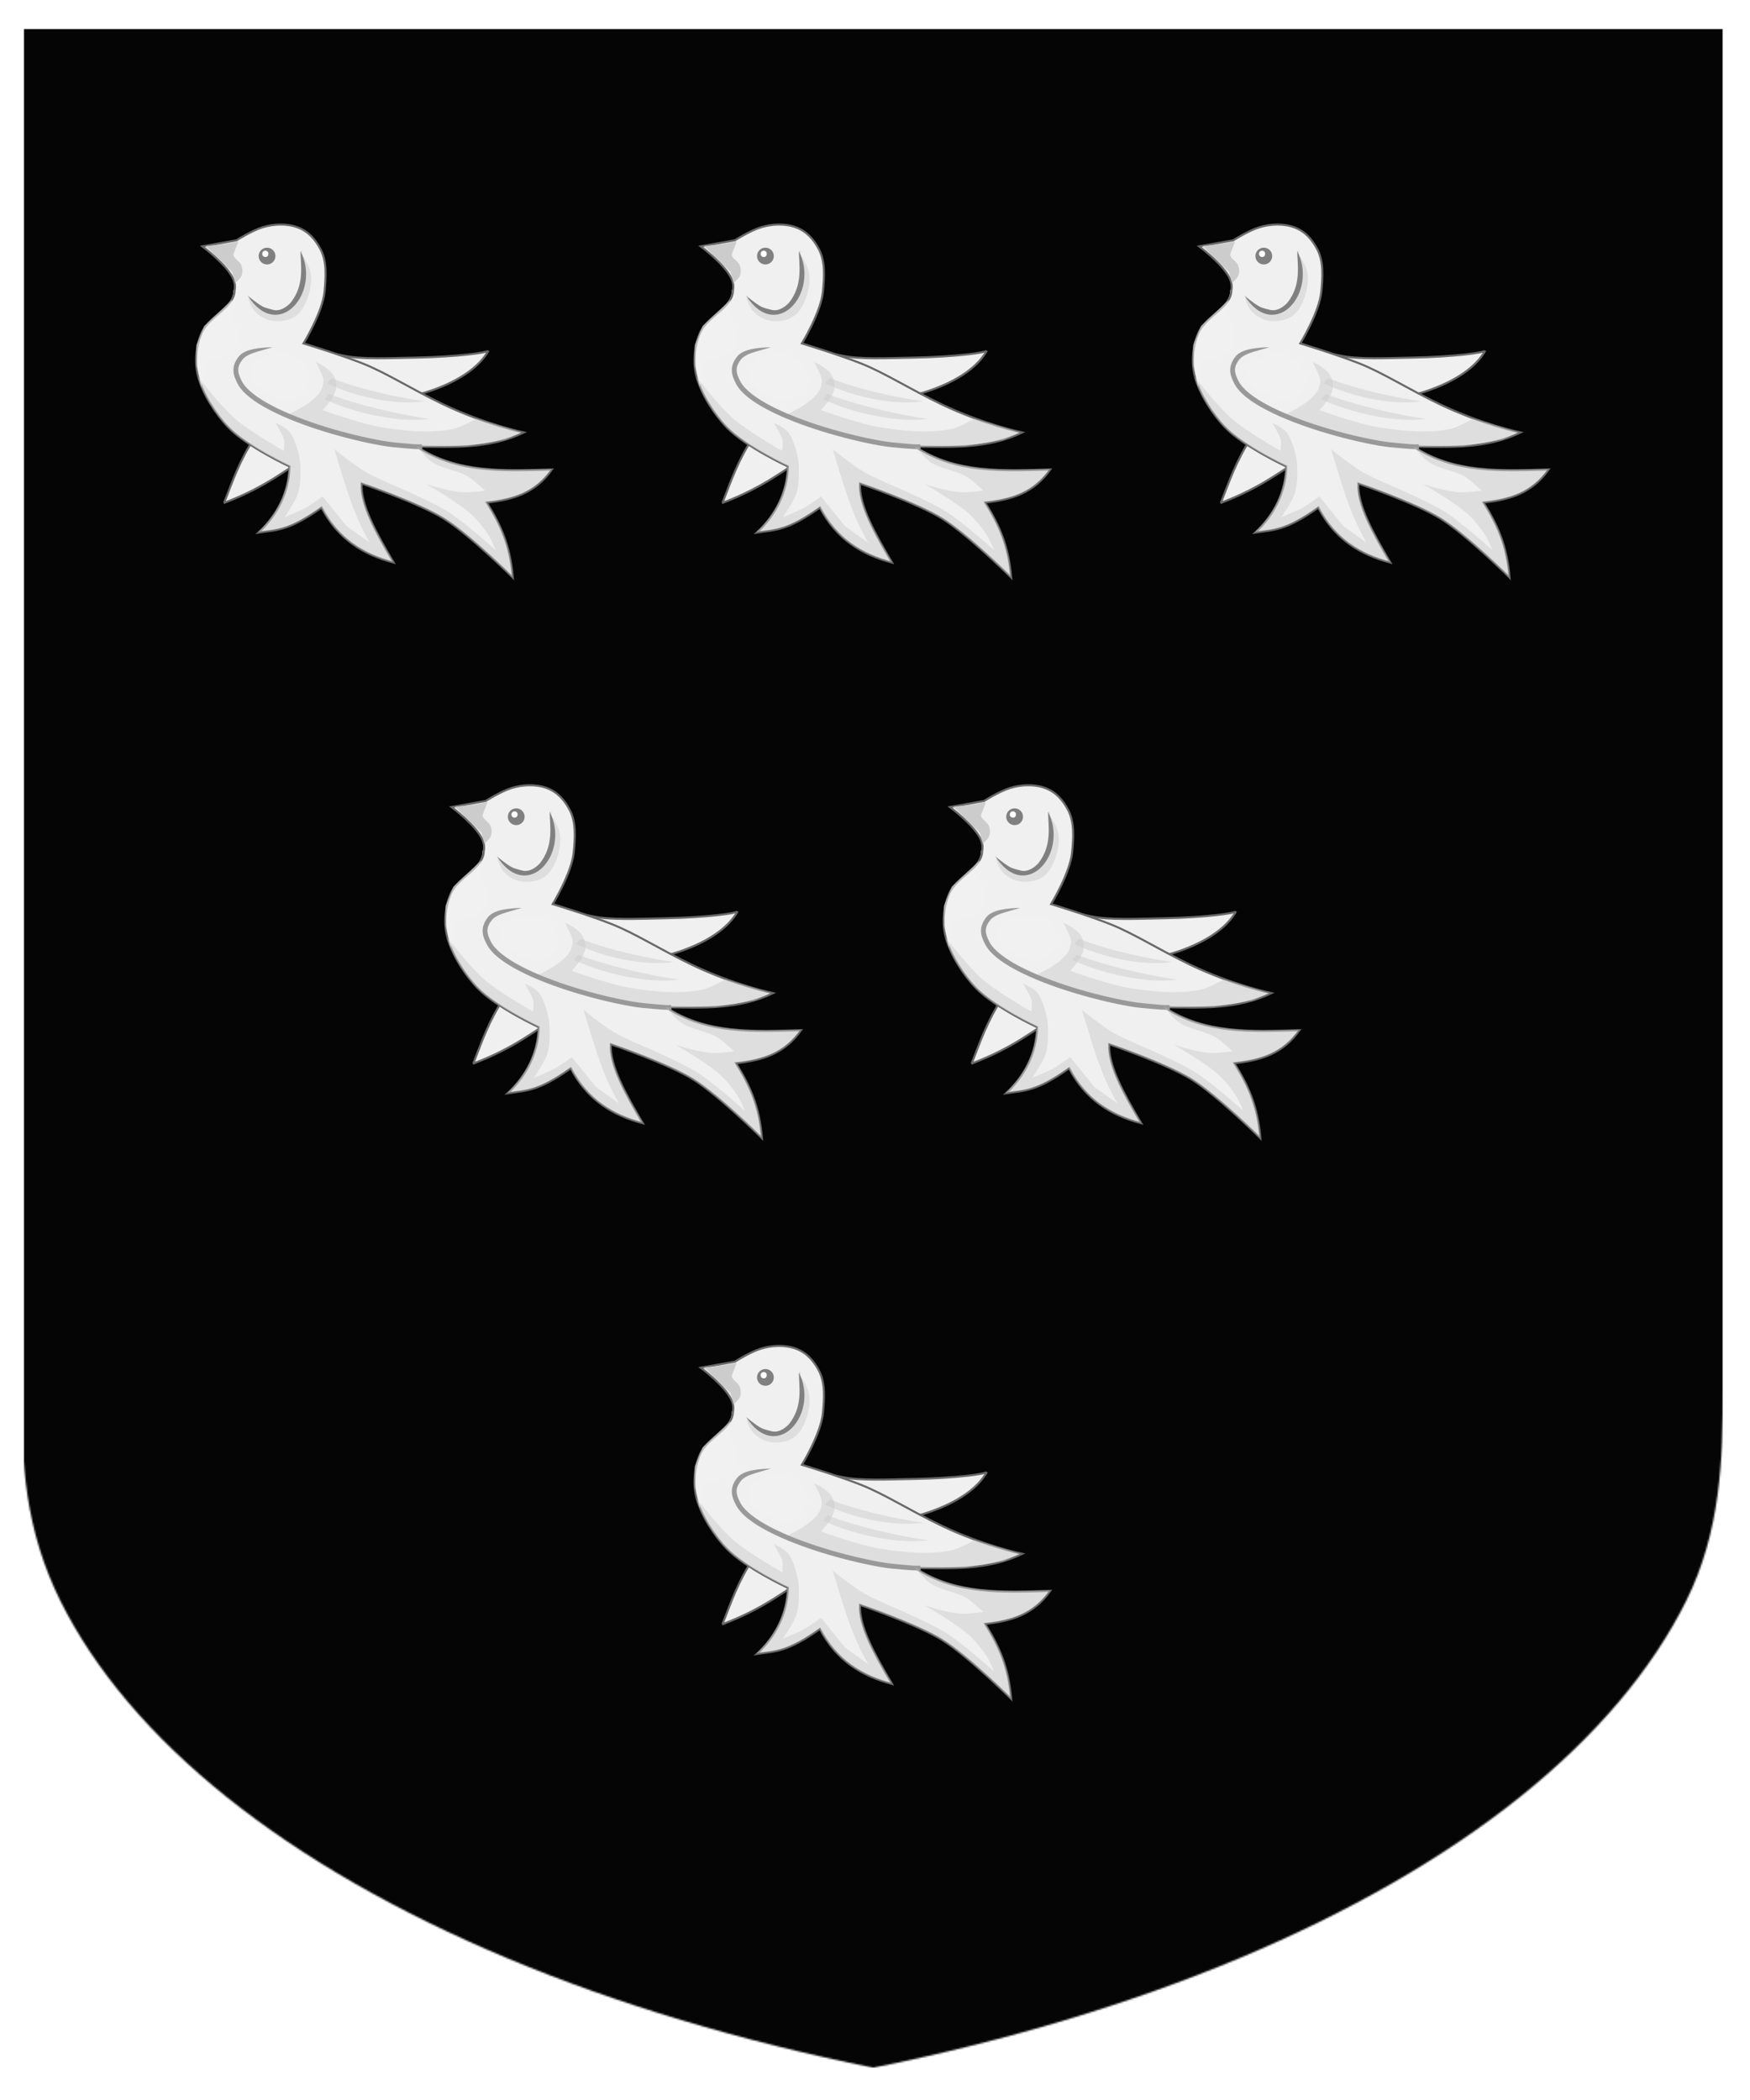 <?xml version="1.0" encoding="utf-8" ?>
    <svg version="1.1"
        baseProfile="full"
        xmlns="http://www.w3.org/2000/svg"
        xmlns:xlink="http://www.w3.org/1999/xlink" preserveAspectRatio="xMidYMid meet" height="600" width="500" viewBox="0,0,1030,1230 "><defs>
      <filter id="shiny" x="0" y="0" width="150%" height="150%">
      <feGaussianBlur in = "SourceAlpha" stdDeviation = "4" result = "blur1"/>
        <feSpecularLighting result = "specOut" in = "blur1" specularExponent = "20" lighting-color = "#696969">
            <fePointLight x = "300" y = "300" z = "500"/>
        </feSpecularLighting>
        <feComposite result="highlight" in = "SourceGraphic" in2 = "specOut" operator = "arithmetic" k1 = "0" k2 = "1" k3 = "1" k4 = "0"/>
      <feOffset result="offOut" in="SourceGraphic" dx="14" dy="14" />
      <feColorMatrix result = "matrixOut" in = "offOut" type = "matrix" values = "0.2 0 0 0 0 0 0.2 0 0 0 0 0 0.2 0 0 0 0 0 1 0"/>
      <feGaussianBlur result="blurOut" in="matrixOut" stdDeviation="10" />
      <feBlend in="highlight" in2="blurOut" mode="normal"/>
    </filter></defs><g  filter="url(#shiny)" ><g mask="url(#mask3)"><g><g fill="#050505"><rect x="0" y="0" width="1000" height="1200" ><title>Field</title></rect></g><g fill="#F0F0F0"><g transform=" translate(100.005,113.719) scale(1.316, 1.316) " >
<title>, six martlets</title><g ><g stroke-width="0.918" ><path d="m13.56,125.6   c19.46,-7.446 27.45,-14.89 40.03,-22.33   l3.967,-21.26   c40.19,0.445 66.54,-10.65 74.28,-24.5 -0.488,0.854 -13.8,2.743 -32.44,3.087 -12.09,0.223 -24.44,0.876 -32.46,-0.905 -14.43,-3.205 -45.43,-1.821 -45.43,-1.821   l6.131,37.83   c-7.43,11.34 -10.27,20.39 -14.06,29.9   z " stroke="#696969" stroke-width="0.918" />
<g stroke-width="0.918" ><path fill="#e6e6e6" stroke="none" d="m42.86,109.3   c0,0 -18.87,-8.731 -27.32,-17.45 -5.591,-5.769 -11.27,-14.64 -13.44,-22.38 -1.774,-6.337 -1.191,-13.62 1.344,-19.69 3.216,-7.706 14.33,-11.54 14.33,-19.24 0,0 1.143,-2.167 0,-4.922 -2.668,-6.431 -13.89,-14.77 -13.89,-14.77   l15.23,-2.685   c0,0 6.817,-4.335 11.65,-5.819 4.995,-1.534 10.77,-1.796 15.68,0 4.776,1.748 7.947,5.344 10.3,9.847 2.919,5.578 2.362,12.53 1.792,18.8 -0.842,9.264 -9.405,23.28 -9.405,23.28 0,0 16.55,5.034 26.42,8.95 10.69,4.239 21.84,11.48 36.08,18.31 18.51,8.871 36.03,12.57 36.03,12.57 -15.26,7.336 -31.49,6.575 -47.93,6.266 18.37,12.07 39.2,10.85 60.47,10.29 -7.435,10.45 -16.93,13.43 -29.11,14.77 6.366,10.28 10.42,19.17 11.65,33.57 0,0 -19.39,-19.26 -30.91,-26.4 -11.31,-7.014 -36.72,-15.66 -36.72,-15.66 -0.524,9.516 6.649,22.33 14.33,35.36 -13.36,-3.51 -24.85,-10.4 -32.25,-24.61 -14.86,10.54 -19.91,9.911 -28.22,11.19 8.517,-7.949 13.55,-17.99 13.89,-29.53   z " />
<path stroke="#696969" stroke-width="0.918" d="m42.86,109.3   c0,0 -18.87,-8.731 -27.32,-17.45 -5.591,-5.769 -11.27,-14.64 -13.44,-22.38 -1.774,-6.337 -1.191,-13.62 1.344,-19.69 3.216,-7.706 14.83,-11.54 14.83,-19.24 0,0 0.641,-2.167 -0.502,-4.922 -2.668,-6.431 -13.89,-14.77 -13.89,-14.77   l15.23,-2.685   c0,0 6.817,-4.335 11.65,-5.819 4.995,-1.534 10.77,-1.796 15.68,0 4.776,1.748 7.947,5.344 10.3,9.847 2.919,5.578 2.362,12.53 1.792,18.8 -0.842,9.264 -9.405,23.28 -9.405,23.28 0,0 16.55,5.034 26.42,8.95 10.69,4.239 21.84,11.48 36.08,18.31 18.51,8.871 36.03,12.57 36.03,12.57 -15.26,7.336 -31.49,6.575 -47.93,6.266 18.37,12.07 39.2,10.85 60.47,10.29 -7.435,10.45 -16.93,13.43 -29.11,14.77 6.366,10.28 10.42,19.17 11.65,33.57 0,0 -19.39,-19.26 -30.91,-26.4 -11.31,-7.014 -36.72,-15.66 -36.72,-15.66 -0.524,9.516 6.649,22.33 14.33,35.36 -13.36,-3.51 -24.85,-10.4 -32.25,-24.61 -14.86,10.54 -19.91,9.911 -28.22,11.19 8.517,-7.949 13.55,-17.99 13.89,-29.53   z " />
<path fill="#cccccc" stroke="none" opacity="0.5" d="m46.86,88.19 14.86,5.118 14.6,4.35 25.36,2.816 20.49,-0.256 17.16,-2.816 7.428,-3.327 -20.49,-6.143   c0,0 -6.574,3.865 -10.25,4.606 -10.46,2.113 -21.47,0.865 -32.01,-0.768 -9.052,-1.401 -26.37,-7.678 -26.37,-7.678 0,0 4.09,-4.159 5.636,-8.189 1.024,-2.672 0.34,-6.285 -1.537,-8.445 -2.831,-3.261 -7.172,-4.862 -7.172,-4.862 0,0 2.48,4.406 3.33,7.166 0.476,1.55 -0.234,4.215 -1.025,5.632 -3.324,5.956 -15.37,11.01 -15.37,11.01   l5.38,1.792   z " />
<path fill="#999999" stroke="none" stroke-width="0.918" d="m35.26,55.99   c0,0 -2.855,-0.034 -6.118,0.403 -3.261,0.437 -7.06,1.269 -9.009,3.762 -1.665,2.13 -2.392,4.153 -2.353,6.18 0.039,2.028 0.806,3.931 1.882,5.978 2.282,4.34 7.613,8.235 14.52,11.82 6.908,3.587 15.45,6.84 24.2,9.539 8.747,2.7 17.7,4.862 25.47,6.246 3.952,0.704 7.073,0.942 10.23,1.203 3.05,0.252 6.17,0.543 8.19,0.342   l-0.202,-2.082   c-1.853,0.184 -4.948,-0.137 -8.046,-0.425 -3.007,-0.28 -5.989,-0.513 -9.769,-1.187 -7.676,-1.368 -16.62,-3.508 -25.28,-6.18 -8.661,-2.672 -17.06,-5.907 -23.79,-9.404 -6.733,-3.497 -11.71,-7.332 -13.58,-10.88 -1.013,-1.927 -1.652,-3.538 -1.681,-5.038 -0.029,-1.499 0.494,-2.973 1.949,-4.836 1.169,-1.496 3.711,-2.665 6.684,-3.519   l6.695,-1.922   z " />
<path fill="#cccccc" stroke="none" opacity="0.5" d="m24.36,33.89   c0,0 1.215,4.086 2.76,5.767 2.127,2.313 5.159,4.142 8.28,4.512 3.526,0.42 7.43,-0.15 10.29,-2.257 2.782,-2.052 4.412,-5.503 5.52,-8.774 1.183,-3.497 1.709,-7.407 1.004,-11.03 -0.629,-3.228 -4.515,-8.774 -4.515,-8.774   l0.753,-0.752 0.753,11.03 -1.756,9.277 -4.014,5.264 -5.268,1.755 -5.52,-1.003 -8.28,-5.015   z " />
<path fill="#808080" stroke="none" stroke-width="0.918" d="m47.76,12.99   c0,5.868 2.071,14.98 -4.436,23.11 -2.278,2.371 -5.167,3.974 -8,3.091 0,0 -3.014,-0.681 -4.38,-1.369 -2.498,-1.258 -6.781,-4.946 -6.781,-4.946 3.322,5.24 7.108,7.891 10.82,8.465 3.715,0.574 7.243,-1.015 9.883,-3.762 5.279,-5.494 7.504,-15.68 2.891,-24.59   z " />
<path fill="#cccccc" stroke="none" opacity="0.5" d="m1.964,69.29   c2.166,7.732 7.848,16.61 13.44,22.38 8.454,8.725 27.32,17.45 27.32,17.45 -0.333,11.55 -5.367,21.58 -13.89,29.53 8.308,-1.278 13.36,-0.65 28.22,-11.19 7.407,14.22 18.89,21.1 32.25,24.61 -7.684,-13.03 -14.86,-25.84 -14.33,-35.36 0,0 25.43,8.652 36.72,15.66 11.52,7.14 30.91,26.4 30.91,26.4 -1.223,-14.4 -5.281,-23.28 -11.65,-33.57 12.18,-1.335 21.68,-4.318 29.11,-14.77 -21.27,0.554 -42.1,1.775 -60.47,-10.29 0,0 4.186,5.025 6.262,6.635 4.769,3.693 12.36,4.12 17.42,7.405 2.272,1.475 7.041,5.924 7.041,5.924 0,0 -6.667,0.934 -10.01,0.741 -6.529,-0.379 -16.3,-3.703 -16.3,-3.703 0,0 11.86,6.797 18.16,11.85 3.614,2.902 6.66,6.534 9.263,10.37 1.551,2.283 3.707,7.405 3.707,7.405 0,0 -13.5,-12.17 -21.12,-17.03 -7.31,-4.662 -23.34,-11.48 -23.34,-11.48 0,0 -9.618,-4.013 -14.08,-6.665 -4.864,-2.889 -13.71,-9.997 -13.71,-9.997 4.423,13.95 7.785,27.9 15.93,41.85   l-10.38,-7.405 -10.75,-13.33   c0,0 -5.049,3.686 -7.781,5.184 -2.958,1.62 -9.263,4.073 -9.263,4.073 0,0 4.672,-6.779 5.929,-10.37 1.674,-4.783 1.112,-12.22 1.112,-12.22 0.208,-4.252 -2.506,-12.84 -4.817,-15.55 -1.83,-2.147 -6.299,-4.073 -6.299,-4.073 0,0 3.053,5.118 3.707,7.035 0.597,1.753 0,5.554 0,5.554 0,0 -15.27,-8.712 -21.86,-14.44 -6.254,-5.436 -16.45,-18.63 -16.45,-18.63   z " />
<path fill="#cccccc" stroke="none" d="m19.96,8.691 -2.077,5.354   c-0.764,1.971 2.687,3.205 3.461,5.354 0.531,1.475 0.667,3.263 0,4.686 -0.676,1.44 -2.769,3.123 -2.769,3.123   l-1.384,-4.907 -11.77,-11.6 8.536,-0.892 6,-1.116   z " />
<path fill="#f2f2f2" stroke="none" opacity="0.549" d="m17.26,34.69   c0,0 -0.972,4.557 -0.502,6.769 0.551,2.597 2.13,4.393 2.508,7.02 0.293,2.028 0.895,4.174 0,6.016 -1.477,3.041 -3.623,4.026 -6.525,5.767 -2.418,1.452 -7.134,0.026 -7.527,2.506   l-1.756,11.03 -2.259,-9.778 0,-9.026 3.513,-8.525 12.55,-11.78   z " />
<path fill="#cccccc" stroke="none" opacity="0.5" d="m58.56,79.19   c12.16,5.887 33.28,10.82 46.85,8.832 -12.67,-1.718 -33,-6.42 -44.81,-11.13   l-2.049,2.304   z " />
<path fill="#cccccc" stroke="none" opacity="0.5" d="m59.56,72.09   c12.16,5.887 30.2,10.04 43.78,8.058 -12.67,-1.718 -29.92,-5.647 -41.71,-10.36   l-2.049,2.304   z " />
<path fill="#f2f2f2" stroke="none" opacity="0.5" d="m47.36,61.39   c2.891,2.339 4.946,6.683 4.21,10.32 -0.714,3.534 -4.201,6.603 -7.654,7.648 -3.113,0.942 -6.632,-0.515 -9.569,-1.912 -4.335,-2.063 -7.437,-3.813 -8.803,-8.413 -0.608,-2.048 0.347,-4.664 1.914,-6.117 2.878,-2.672 5.255,-3.338 9.186,-3.441 3.627,-0.095 7.895,-0.369 10.72,1.912   z " />
<g stroke-width="0.918" ><path d="m36.56,15.19   c0,2.072 -1.681,3.753 -3.756,3.753 -2.074,0 -3.756,-1.68 -3.756,-3.753 0,-2.072 1.681,-3.753 3.756,-3.753 2.074,0 3.756,1.68 3.756,3.753   z " fill="#808080" stroke="none" />
<path d="m32.06,12.79   c-0.795,0 -1.412,0.616 -1.412,1.41 0,0.794 0.617,1.41 1.412,1.41 0.795,0 1.345,-0.565 1.345,-1.41 0,-0.845 -0.549,-1.41 -1.345,-1.41   z " fill="#ffffff" stroke="none" />
</g>
</g>
</g>
</g>
</g>
</g><g fill="#F0F0F0"><g transform=" translate(393.335,113.719) scale(1.316, 1.316) " >
<title>, six martlets</title><g ><g stroke-width="0.918" ><path d="m13.56,125.6   c19.46,-7.446 27.45,-14.89 40.03,-22.33   l3.967,-21.26   c40.19,0.445 66.54,-10.65 74.28,-24.5 -0.488,0.854 -13.8,2.743 -32.44,3.087 -12.09,0.223 -24.44,0.876 -32.46,-0.905 -14.43,-3.205 -45.43,-1.821 -45.43,-1.821   l6.131,37.83   c-7.43,11.34 -10.27,20.39 -14.06,29.9   z " stroke="#696969" stroke-width="0.918" />
<g stroke-width="0.918" ><path fill="#e6e6e6" stroke="none" d="m42.86,109.3   c0,0 -18.87,-8.731 -27.32,-17.45 -5.591,-5.769 -11.27,-14.64 -13.44,-22.38 -1.774,-6.337 -1.191,-13.62 1.344,-19.69 3.216,-7.706 14.33,-11.54 14.33,-19.24 0,0 1.143,-2.167 0,-4.922 -2.668,-6.431 -13.89,-14.77 -13.89,-14.77   l15.23,-2.685   c0,0 6.817,-4.335 11.65,-5.819 4.995,-1.534 10.77,-1.796 15.68,0 4.776,1.748 7.947,5.344 10.3,9.847 2.919,5.578 2.362,12.53 1.792,18.8 -0.842,9.264 -9.405,23.28 -9.405,23.28 0,0 16.55,5.034 26.42,8.95 10.69,4.239 21.84,11.48 36.08,18.31 18.51,8.871 36.03,12.57 36.03,12.57 -15.26,7.336 -31.49,6.575 -47.93,6.266 18.37,12.07 39.2,10.85 60.47,10.29 -7.435,10.45 -16.93,13.43 -29.11,14.77 6.366,10.28 10.42,19.17 11.65,33.57 0,0 -19.39,-19.26 -30.91,-26.4 -11.31,-7.014 -36.72,-15.66 -36.72,-15.66 -0.524,9.516 6.649,22.33 14.33,35.36 -13.36,-3.51 -24.85,-10.4 -32.25,-24.61 -14.86,10.54 -19.91,9.911 -28.22,11.19 8.517,-7.949 13.55,-17.99 13.89,-29.53   z " />
<path stroke="#696969" stroke-width="0.918" d="m42.86,109.3   c0,0 -18.87,-8.731 -27.32,-17.45 -5.591,-5.769 -11.27,-14.64 -13.44,-22.38 -1.774,-6.337 -1.191,-13.62 1.344,-19.69 3.216,-7.706 14.83,-11.54 14.83,-19.24 0,0 0.641,-2.167 -0.502,-4.922 -2.668,-6.431 -13.89,-14.77 -13.89,-14.77   l15.23,-2.685   c0,0 6.817,-4.335 11.65,-5.819 4.995,-1.534 10.77,-1.796 15.68,0 4.776,1.748 7.947,5.344 10.3,9.847 2.919,5.578 2.362,12.53 1.792,18.8 -0.842,9.264 -9.405,23.28 -9.405,23.28 0,0 16.55,5.034 26.42,8.95 10.69,4.239 21.84,11.48 36.08,18.31 18.51,8.871 36.03,12.57 36.03,12.57 -15.26,7.336 -31.49,6.575 -47.93,6.266 18.37,12.07 39.2,10.85 60.47,10.29 -7.435,10.45 -16.93,13.43 -29.11,14.77 6.366,10.28 10.42,19.17 11.65,33.57 0,0 -19.39,-19.26 -30.91,-26.4 -11.31,-7.014 -36.72,-15.66 -36.72,-15.66 -0.524,9.516 6.649,22.33 14.33,35.36 -13.36,-3.51 -24.85,-10.4 -32.25,-24.61 -14.86,10.54 -19.91,9.911 -28.22,11.19 8.517,-7.949 13.55,-17.99 13.89,-29.53   z " />
<path fill="#cccccc" stroke="none" opacity="0.5" d="m46.86,88.19 14.86,5.118 14.6,4.35 25.36,2.816 20.49,-0.256 17.16,-2.816 7.428,-3.327 -20.49,-6.143   c0,0 -6.574,3.865 -10.25,4.606 -10.46,2.113 -21.47,0.865 -32.01,-0.768 -9.052,-1.401 -26.37,-7.678 -26.37,-7.678 0,0 4.09,-4.159 5.636,-8.189 1.024,-2.672 0.34,-6.285 -1.537,-8.445 -2.831,-3.261 -7.172,-4.862 -7.172,-4.862 0,0 2.48,4.406 3.33,7.166 0.476,1.55 -0.234,4.215 -1.025,5.632 -3.324,5.956 -15.37,11.01 -15.37,11.01   l5.38,1.792   z " />
<path fill="#999999" stroke="none" stroke-width="0.918" d="m35.26,55.99   c0,0 -2.855,-0.034 -6.118,0.403 -3.261,0.437 -7.06,1.269 -9.009,3.762 -1.665,2.13 -2.392,4.153 -2.353,6.18 0.039,2.028 0.806,3.931 1.882,5.978 2.282,4.34 7.613,8.235 14.52,11.82 6.908,3.587 15.45,6.84 24.2,9.539 8.747,2.7 17.7,4.862 25.47,6.246 3.952,0.704 7.073,0.942 10.23,1.203 3.05,0.252 6.17,0.543 8.19,0.342   l-0.202,-2.082   c-1.853,0.184 -4.948,-0.137 -8.046,-0.425 -3.007,-0.28 -5.989,-0.513 -9.769,-1.187 -7.676,-1.368 -16.62,-3.508 -25.28,-6.18 -8.661,-2.672 -17.06,-5.907 -23.79,-9.404 -6.733,-3.497 -11.71,-7.332 -13.58,-10.88 -1.013,-1.927 -1.652,-3.538 -1.681,-5.038 -0.029,-1.499 0.494,-2.973 1.949,-4.836 1.169,-1.496 3.711,-2.665 6.684,-3.519   l6.695,-1.922   z " />
<path fill="#cccccc" stroke="none" opacity="0.5" d="m24.36,33.89   c0,0 1.215,4.086 2.76,5.767 2.127,2.313 5.159,4.142 8.28,4.512 3.526,0.42 7.43,-0.15 10.29,-2.257 2.782,-2.052 4.412,-5.503 5.52,-8.774 1.183,-3.497 1.709,-7.407 1.004,-11.03 -0.629,-3.228 -4.515,-8.774 -4.515,-8.774   l0.753,-0.752 0.753,11.03 -1.756,9.277 -4.014,5.264 -5.268,1.755 -5.52,-1.003 -8.28,-5.015   z " />
<path fill="#808080" stroke="none" stroke-width="0.918" d="m47.76,12.99   c0,5.868 2.071,14.98 -4.436,23.11 -2.278,2.371 -5.167,3.974 -8,3.091 0,0 -3.014,-0.681 -4.38,-1.369 -2.498,-1.258 -6.781,-4.946 -6.781,-4.946 3.322,5.24 7.108,7.891 10.82,8.465 3.715,0.574 7.243,-1.015 9.883,-3.762 5.279,-5.494 7.504,-15.68 2.891,-24.59   z " />
<path fill="#cccccc" stroke="none" opacity="0.5" d="m1.964,69.29   c2.166,7.732 7.848,16.61 13.44,22.38 8.454,8.725 27.32,17.45 27.32,17.45 -0.333,11.55 -5.367,21.58 -13.89,29.53 8.308,-1.278 13.36,-0.65 28.22,-11.19 7.407,14.22 18.89,21.1 32.25,24.61 -7.684,-13.03 -14.86,-25.84 -14.33,-35.36 0,0 25.43,8.652 36.72,15.66 11.52,7.14 30.91,26.4 30.91,26.4 -1.223,-14.4 -5.281,-23.28 -11.65,-33.57 12.18,-1.335 21.68,-4.318 29.11,-14.77 -21.27,0.554 -42.1,1.775 -60.47,-10.29 0,0 4.186,5.025 6.262,6.635 4.769,3.693 12.36,4.12 17.42,7.405 2.272,1.475 7.041,5.924 7.041,5.924 0,0 -6.667,0.934 -10.01,0.741 -6.529,-0.379 -16.3,-3.703 -16.3,-3.703 0,0 11.86,6.797 18.16,11.85 3.614,2.902 6.66,6.534 9.263,10.37 1.551,2.283 3.707,7.405 3.707,7.405 0,0 -13.5,-12.17 -21.12,-17.03 -7.31,-4.662 -23.34,-11.48 -23.34,-11.48 0,0 -9.618,-4.013 -14.08,-6.665 -4.864,-2.889 -13.71,-9.997 -13.71,-9.997 4.423,13.95 7.785,27.9 15.93,41.85   l-10.38,-7.405 -10.75,-13.33   c0,0 -5.049,3.686 -7.781,5.184 -2.958,1.62 -9.263,4.073 -9.263,4.073 0,0 4.672,-6.779 5.929,-10.37 1.674,-4.783 1.112,-12.22 1.112,-12.22 0.208,-4.252 -2.506,-12.84 -4.817,-15.55 -1.83,-2.147 -6.299,-4.073 -6.299,-4.073 0,0 3.053,5.118 3.707,7.035 0.597,1.753 0,5.554 0,5.554 0,0 -15.27,-8.712 -21.86,-14.44 -6.254,-5.436 -16.45,-18.63 -16.45,-18.63   z " />
<path fill="#cccccc" stroke="none" d="m19.96,8.691 -2.077,5.354   c-0.764,1.971 2.687,3.205 3.461,5.354 0.531,1.475 0.667,3.263 0,4.686 -0.676,1.44 -2.769,3.123 -2.769,3.123   l-1.384,-4.907 -11.77,-11.6 8.536,-0.892 6,-1.116   z " />
<path fill="#f2f2f2" stroke="none" opacity="0.549" d="m17.26,34.69   c0,0 -0.972,4.557 -0.502,6.769 0.551,2.597 2.13,4.393 2.508,7.02 0.293,2.028 0.895,4.174 0,6.016 -1.477,3.041 -3.623,4.026 -6.525,5.767 -2.418,1.452 -7.134,0.026 -7.527,2.506   l-1.756,11.03 -2.259,-9.778 0,-9.026 3.513,-8.525 12.55,-11.78   z " />
<path fill="#cccccc" stroke="none" opacity="0.5" d="m58.56,79.19   c12.16,5.887 33.28,10.82 46.85,8.832 -12.67,-1.718 -33,-6.42 -44.81,-11.13   l-2.049,2.304   z " />
<path fill="#cccccc" stroke="none" opacity="0.5" d="m59.56,72.09   c12.16,5.887 30.2,10.04 43.78,8.058 -12.67,-1.718 -29.92,-5.647 -41.71,-10.36   l-2.049,2.304   z " />
<path fill="#f2f2f2" stroke="none" opacity="0.5" d="m47.36,61.39   c2.891,2.339 4.946,6.683 4.21,10.32 -0.714,3.534 -4.201,6.603 -7.654,7.648 -3.113,0.942 -6.632,-0.515 -9.569,-1.912 -4.335,-2.063 -7.437,-3.813 -8.803,-8.413 -0.608,-2.048 0.347,-4.664 1.914,-6.117 2.878,-2.672 5.255,-3.338 9.186,-3.441 3.627,-0.095 7.895,-0.369 10.72,1.912   z " />
<g stroke-width="0.918" ><path d="m36.56,15.19   c0,2.072 -1.681,3.753 -3.756,3.753 -2.074,0 -3.756,-1.68 -3.756,-3.753 0,-2.072 1.681,-3.753 3.756,-3.753 2.074,0 3.756,1.68 3.756,3.753   z " fill="#808080" stroke="none" />
<path d="m32.06,12.79   c-0.795,0 -1.412,0.616 -1.412,1.41 0,0.794 0.617,1.41 1.412,1.41 0.795,0 1.345,-0.565 1.345,-1.41 0,-0.845 -0.549,-1.41 -1.345,-1.41   z " fill="#ffffff" stroke="none" />
</g>
</g>
</g>
</g>
</g>
</g><g fill="#F0F0F0"><g transform=" translate(686.665,113.719) scale(1.316, 1.316) " >
<title>, six martlets</title><g ><g stroke-width="0.918" ><path d="m13.56,125.6   c19.46,-7.446 27.45,-14.89 40.03,-22.33   l3.967,-21.26   c40.19,0.445 66.54,-10.65 74.28,-24.5 -0.488,0.854 -13.8,2.743 -32.44,3.087 -12.09,0.223 -24.44,0.876 -32.46,-0.905 -14.43,-3.205 -45.43,-1.821 -45.43,-1.821   l6.131,37.83   c-7.43,11.34 -10.27,20.39 -14.06,29.9   z " stroke="#696969" stroke-width="0.918" />
<g stroke-width="0.918" ><path fill="#e6e6e6" stroke="none" d="m42.86,109.3   c0,0 -18.87,-8.731 -27.32,-17.45 -5.591,-5.769 -11.27,-14.64 -13.44,-22.38 -1.774,-6.337 -1.191,-13.62 1.344,-19.69 3.216,-7.706 14.33,-11.54 14.33,-19.24 0,0 1.143,-2.167 0,-4.922 -2.668,-6.431 -13.89,-14.77 -13.89,-14.77   l15.23,-2.685   c0,0 6.817,-4.335 11.65,-5.819 4.995,-1.534 10.77,-1.796 15.68,0 4.776,1.748 7.947,5.344 10.3,9.847 2.919,5.578 2.362,12.53 1.792,18.8 -0.842,9.264 -9.405,23.28 -9.405,23.28 0,0 16.55,5.034 26.42,8.95 10.69,4.239 21.84,11.48 36.08,18.31 18.51,8.871 36.03,12.57 36.03,12.57 -15.26,7.336 -31.49,6.575 -47.93,6.266 18.37,12.07 39.2,10.85 60.47,10.29 -7.435,10.45 -16.93,13.43 -29.11,14.77 6.366,10.28 10.42,19.17 11.65,33.57 0,0 -19.39,-19.26 -30.91,-26.4 -11.31,-7.014 -36.72,-15.66 -36.72,-15.66 -0.524,9.516 6.649,22.33 14.33,35.36 -13.36,-3.51 -24.85,-10.4 -32.25,-24.61 -14.86,10.54 -19.91,9.911 -28.22,11.19 8.517,-7.949 13.55,-17.99 13.89,-29.53   z " />
<path stroke="#696969" stroke-width="0.918" d="m42.86,109.3   c0,0 -18.87,-8.731 -27.32,-17.45 -5.591,-5.769 -11.27,-14.64 -13.44,-22.38 -1.774,-6.337 -1.191,-13.62 1.344,-19.69 3.216,-7.706 14.83,-11.54 14.83,-19.24 0,0 0.641,-2.167 -0.502,-4.922 -2.668,-6.431 -13.89,-14.77 -13.89,-14.77   l15.23,-2.685   c0,0 6.817,-4.335 11.65,-5.819 4.995,-1.534 10.77,-1.796 15.68,0 4.776,1.748 7.947,5.344 10.3,9.847 2.919,5.578 2.362,12.53 1.792,18.8 -0.842,9.264 -9.405,23.28 -9.405,23.28 0,0 16.55,5.034 26.42,8.95 10.69,4.239 21.84,11.48 36.08,18.31 18.51,8.871 36.03,12.57 36.03,12.57 -15.26,7.336 -31.49,6.575 -47.93,6.266 18.37,12.07 39.2,10.85 60.47,10.29 -7.435,10.45 -16.93,13.43 -29.11,14.77 6.366,10.28 10.42,19.17 11.65,33.57 0,0 -19.39,-19.26 -30.91,-26.4 -11.31,-7.014 -36.72,-15.66 -36.72,-15.66 -0.524,9.516 6.649,22.33 14.33,35.36 -13.36,-3.51 -24.85,-10.4 -32.25,-24.61 -14.86,10.54 -19.91,9.911 -28.22,11.19 8.517,-7.949 13.55,-17.99 13.89,-29.53   z " />
<path fill="#cccccc" stroke="none" opacity="0.5" d="m46.86,88.19 14.86,5.118 14.6,4.35 25.36,2.816 20.49,-0.256 17.16,-2.816 7.428,-3.327 -20.49,-6.143   c0,0 -6.574,3.865 -10.25,4.606 -10.46,2.113 -21.47,0.865 -32.01,-0.768 -9.052,-1.401 -26.37,-7.678 -26.37,-7.678 0,0 4.09,-4.159 5.636,-8.189 1.024,-2.672 0.34,-6.285 -1.537,-8.445 -2.831,-3.261 -7.172,-4.862 -7.172,-4.862 0,0 2.48,4.406 3.33,7.166 0.476,1.55 -0.234,4.215 -1.025,5.632 -3.324,5.956 -15.37,11.01 -15.37,11.01   l5.38,1.792   z " />
<path fill="#999999" stroke="none" stroke-width="0.918" d="m35.26,55.99   c0,0 -2.855,-0.034 -6.118,0.403 -3.261,0.437 -7.06,1.269 -9.009,3.762 -1.665,2.13 -2.392,4.153 -2.353,6.18 0.039,2.028 0.806,3.931 1.882,5.978 2.282,4.34 7.613,8.235 14.52,11.82 6.908,3.587 15.45,6.84 24.2,9.539 8.747,2.7 17.7,4.862 25.47,6.246 3.952,0.704 7.073,0.942 10.23,1.203 3.05,0.252 6.17,0.543 8.19,0.342   l-0.202,-2.082   c-1.853,0.184 -4.948,-0.137 -8.046,-0.425 -3.007,-0.28 -5.989,-0.513 -9.769,-1.187 -7.676,-1.368 -16.62,-3.508 -25.28,-6.18 -8.661,-2.672 -17.06,-5.907 -23.79,-9.404 -6.733,-3.497 -11.71,-7.332 -13.58,-10.88 -1.013,-1.927 -1.652,-3.538 -1.681,-5.038 -0.029,-1.499 0.494,-2.973 1.949,-4.836 1.169,-1.496 3.711,-2.665 6.684,-3.519   l6.695,-1.922   z " />
<path fill="#cccccc" stroke="none" opacity="0.5" d="m24.36,33.89   c0,0 1.215,4.086 2.76,5.767 2.127,2.313 5.159,4.142 8.28,4.512 3.526,0.42 7.43,-0.15 10.29,-2.257 2.782,-2.052 4.412,-5.503 5.52,-8.774 1.183,-3.497 1.709,-7.407 1.004,-11.03 -0.629,-3.228 -4.515,-8.774 -4.515,-8.774   l0.753,-0.752 0.753,11.03 -1.756,9.277 -4.014,5.264 -5.268,1.755 -5.52,-1.003 -8.28,-5.015   z " />
<path fill="#808080" stroke="none" stroke-width="0.918" d="m47.76,12.99   c0,5.868 2.071,14.98 -4.436,23.11 -2.278,2.371 -5.167,3.974 -8,3.091 0,0 -3.014,-0.681 -4.38,-1.369 -2.498,-1.258 -6.781,-4.946 -6.781,-4.946 3.322,5.24 7.108,7.891 10.82,8.465 3.715,0.574 7.243,-1.015 9.883,-3.762 5.279,-5.494 7.504,-15.68 2.891,-24.59   z " />
<path fill="#cccccc" stroke="none" opacity="0.5" d="m1.964,69.29   c2.166,7.732 7.848,16.61 13.44,22.38 8.454,8.725 27.32,17.45 27.32,17.45 -0.333,11.55 -5.367,21.58 -13.89,29.53 8.308,-1.278 13.36,-0.65 28.22,-11.19 7.407,14.22 18.89,21.1 32.25,24.61 -7.684,-13.03 -14.86,-25.84 -14.33,-35.36 0,0 25.43,8.652 36.72,15.66 11.52,7.14 30.91,26.4 30.91,26.4 -1.223,-14.4 -5.281,-23.28 -11.65,-33.57 12.18,-1.335 21.68,-4.318 29.11,-14.77 -21.27,0.554 -42.1,1.775 -60.47,-10.29 0,0 4.186,5.025 6.262,6.635 4.769,3.693 12.36,4.12 17.42,7.405 2.272,1.475 7.041,5.924 7.041,5.924 0,0 -6.667,0.934 -10.01,0.741 -6.529,-0.379 -16.3,-3.703 -16.3,-3.703 0,0 11.86,6.797 18.16,11.85 3.614,2.902 6.66,6.534 9.263,10.37 1.551,2.283 3.707,7.405 3.707,7.405 0,0 -13.5,-12.17 -21.12,-17.03 -7.31,-4.662 -23.34,-11.48 -23.34,-11.48 0,0 -9.618,-4.013 -14.08,-6.665 -4.864,-2.889 -13.71,-9.997 -13.71,-9.997 4.423,13.95 7.785,27.9 15.93,41.85   l-10.38,-7.405 -10.75,-13.33   c0,0 -5.049,3.686 -7.781,5.184 -2.958,1.62 -9.263,4.073 -9.263,4.073 0,0 4.672,-6.779 5.929,-10.37 1.674,-4.783 1.112,-12.22 1.112,-12.22 0.208,-4.252 -2.506,-12.84 -4.817,-15.55 -1.83,-2.147 -6.299,-4.073 -6.299,-4.073 0,0 3.053,5.118 3.707,7.035 0.597,1.753 0,5.554 0,5.554 0,0 -15.27,-8.712 -21.86,-14.44 -6.254,-5.436 -16.45,-18.63 -16.45,-18.63   z " />
<path fill="#cccccc" stroke="none" d="m19.96,8.691 -2.077,5.354   c-0.764,1.971 2.687,3.205 3.461,5.354 0.531,1.475 0.667,3.263 0,4.686 -0.676,1.44 -2.769,3.123 -2.769,3.123   l-1.384,-4.907 -11.77,-11.6 8.536,-0.892 6,-1.116   z " />
<path fill="#f2f2f2" stroke="none" opacity="0.549" d="m17.26,34.69   c0,0 -0.972,4.557 -0.502,6.769 0.551,2.597 2.13,4.393 2.508,7.02 0.293,2.028 0.895,4.174 0,6.016 -1.477,3.041 -3.623,4.026 -6.525,5.767 -2.418,1.452 -7.134,0.026 -7.527,2.506   l-1.756,11.03 -2.259,-9.778 0,-9.026 3.513,-8.525 12.55,-11.78   z " />
<path fill="#cccccc" stroke="none" opacity="0.5" d="m58.56,79.19   c12.16,5.887 33.28,10.82 46.85,8.832 -12.67,-1.718 -33,-6.42 -44.81,-11.13   l-2.049,2.304   z " />
<path fill="#cccccc" stroke="none" opacity="0.5" d="m59.56,72.09   c12.16,5.887 30.2,10.04 43.78,8.058 -12.67,-1.718 -29.92,-5.647 -41.71,-10.36   l-2.049,2.304   z " />
<path fill="#f2f2f2" stroke="none" opacity="0.5" d="m47.36,61.39   c2.891,2.339 4.946,6.683 4.21,10.32 -0.714,3.534 -4.201,6.603 -7.654,7.648 -3.113,0.942 -6.632,-0.515 -9.569,-1.912 -4.335,-2.063 -7.437,-3.813 -8.803,-8.413 -0.608,-2.048 0.347,-4.664 1.914,-6.117 2.878,-2.672 5.255,-3.338 9.186,-3.441 3.627,-0.095 7.895,-0.369 10.72,1.912   z " />
<g stroke-width="0.918" ><path d="m36.56,15.19   c0,2.072 -1.681,3.753 -3.756,3.753 -2.074,0 -3.756,-1.68 -3.756,-3.753 0,-2.072 1.681,-3.753 3.756,-3.753 2.074,0 3.756,1.68 3.756,3.753   z " fill="#808080" stroke="none" />
<path d="m32.06,12.79   c-0.795,0 -1.412,0.616 -1.412,1.41 0,0.794 0.617,1.41 1.412,1.41 0.795,0 1.345,-0.565 1.345,-1.41 0,-0.845 -0.549,-1.41 -1.345,-1.41   z " fill="#ffffff" stroke="none" />
</g>
</g>
</g>
</g>
</g>
</g><g fill="#F0F0F0"><g transform=" translate(246.665,443.719) scale(1.316, 1.316) " >
<title>, six martlets</title><g ><g stroke-width="0.918" ><path d="m13.56,125.6   c19.46,-7.446 27.45,-14.89 40.03,-22.33   l3.967,-21.26   c40.19,0.445 66.54,-10.65 74.28,-24.5 -0.488,0.854 -13.8,2.743 -32.44,3.087 -12.09,0.223 -24.44,0.876 -32.46,-0.905 -14.43,-3.205 -45.43,-1.821 -45.43,-1.821   l6.131,37.83   c-7.43,11.34 -10.27,20.39 -14.06,29.9   z " stroke="#696969" stroke-width="0.918" />
<g stroke-width="0.918" ><path fill="#e6e6e6" stroke="none" d="m42.86,109.3   c0,0 -18.87,-8.731 -27.32,-17.45 -5.591,-5.769 -11.27,-14.64 -13.44,-22.38 -1.774,-6.337 -1.191,-13.62 1.344,-19.69 3.216,-7.706 14.33,-11.54 14.33,-19.24 0,0 1.143,-2.167 0,-4.922 -2.668,-6.431 -13.89,-14.77 -13.89,-14.77   l15.23,-2.685   c0,0 6.817,-4.335 11.65,-5.819 4.995,-1.534 10.77,-1.796 15.68,0 4.776,1.748 7.947,5.344 10.3,9.847 2.919,5.578 2.362,12.53 1.792,18.8 -0.842,9.264 -9.405,23.28 -9.405,23.28 0,0 16.55,5.034 26.42,8.95 10.69,4.239 21.84,11.48 36.08,18.31 18.51,8.871 36.03,12.57 36.03,12.57 -15.26,7.336 -31.49,6.575 -47.93,6.266 18.37,12.07 39.2,10.85 60.47,10.29 -7.435,10.45 -16.93,13.43 -29.11,14.77 6.366,10.28 10.42,19.17 11.65,33.57 0,0 -19.39,-19.26 -30.91,-26.4 -11.31,-7.014 -36.72,-15.66 -36.72,-15.66 -0.524,9.516 6.649,22.33 14.33,35.36 -13.36,-3.51 -24.85,-10.4 -32.25,-24.61 -14.86,10.54 -19.91,9.911 -28.22,11.19 8.517,-7.949 13.55,-17.99 13.89,-29.53   z " />
<path stroke="#696969" stroke-width="0.918" d="m42.86,109.3   c0,0 -18.87,-8.731 -27.32,-17.45 -5.591,-5.769 -11.27,-14.64 -13.44,-22.38 -1.774,-6.337 -1.191,-13.62 1.344,-19.69 3.216,-7.706 14.83,-11.54 14.83,-19.24 0,0 0.641,-2.167 -0.502,-4.922 -2.668,-6.431 -13.89,-14.77 -13.89,-14.77   l15.23,-2.685   c0,0 6.817,-4.335 11.65,-5.819 4.995,-1.534 10.77,-1.796 15.68,0 4.776,1.748 7.947,5.344 10.3,9.847 2.919,5.578 2.362,12.53 1.792,18.8 -0.842,9.264 -9.405,23.28 -9.405,23.28 0,0 16.55,5.034 26.42,8.95 10.69,4.239 21.84,11.48 36.08,18.31 18.51,8.871 36.03,12.57 36.03,12.57 -15.26,7.336 -31.49,6.575 -47.93,6.266 18.37,12.07 39.2,10.85 60.47,10.29 -7.435,10.45 -16.93,13.43 -29.11,14.77 6.366,10.28 10.42,19.17 11.65,33.57 0,0 -19.39,-19.26 -30.91,-26.4 -11.31,-7.014 -36.72,-15.66 -36.72,-15.66 -0.524,9.516 6.649,22.33 14.33,35.36 -13.36,-3.51 -24.85,-10.4 -32.25,-24.61 -14.86,10.54 -19.91,9.911 -28.22,11.19 8.517,-7.949 13.55,-17.99 13.89,-29.53   z " />
<path fill="#cccccc" stroke="none" opacity="0.5" d="m46.86,88.19 14.86,5.118 14.6,4.35 25.36,2.816 20.49,-0.256 17.16,-2.816 7.428,-3.327 -20.49,-6.143   c0,0 -6.574,3.865 -10.25,4.606 -10.46,2.113 -21.47,0.865 -32.01,-0.768 -9.052,-1.401 -26.37,-7.678 -26.37,-7.678 0,0 4.09,-4.159 5.636,-8.189 1.024,-2.672 0.34,-6.285 -1.537,-8.445 -2.831,-3.261 -7.172,-4.862 -7.172,-4.862 0,0 2.48,4.406 3.33,7.166 0.476,1.55 -0.234,4.215 -1.025,5.632 -3.324,5.956 -15.37,11.01 -15.37,11.01   l5.38,1.792   z " />
<path fill="#999999" stroke="none" stroke-width="0.918" d="m35.26,55.99   c0,0 -2.855,-0.034 -6.118,0.403 -3.261,0.437 -7.06,1.269 -9.009,3.762 -1.665,2.13 -2.392,4.153 -2.353,6.18 0.039,2.028 0.806,3.931 1.882,5.978 2.282,4.34 7.613,8.235 14.52,11.82 6.908,3.587 15.45,6.84 24.2,9.539 8.747,2.7 17.7,4.862 25.47,6.246 3.952,0.704 7.073,0.942 10.23,1.203 3.05,0.252 6.17,0.543 8.19,0.342   l-0.202,-2.082   c-1.853,0.184 -4.948,-0.137 -8.046,-0.425 -3.007,-0.28 -5.989,-0.513 -9.769,-1.187 -7.676,-1.368 -16.62,-3.508 -25.28,-6.18 -8.661,-2.672 -17.06,-5.907 -23.79,-9.404 -6.733,-3.497 -11.71,-7.332 -13.58,-10.88 -1.013,-1.927 -1.652,-3.538 -1.681,-5.038 -0.029,-1.499 0.494,-2.973 1.949,-4.836 1.169,-1.496 3.711,-2.665 6.684,-3.519   l6.695,-1.922   z " />
<path fill="#cccccc" stroke="none" opacity="0.5" d="m24.36,33.89   c0,0 1.215,4.086 2.76,5.767 2.127,2.313 5.159,4.142 8.28,4.512 3.526,0.42 7.43,-0.15 10.29,-2.257 2.782,-2.052 4.412,-5.503 5.52,-8.774 1.183,-3.497 1.709,-7.407 1.004,-11.03 -0.629,-3.228 -4.515,-8.774 -4.515,-8.774   l0.753,-0.752 0.753,11.03 -1.756,9.277 -4.014,5.264 -5.268,1.755 -5.52,-1.003 -8.28,-5.015   z " />
<path fill="#808080" stroke="none" stroke-width="0.918" d="m47.76,12.99   c0,5.868 2.071,14.98 -4.436,23.11 -2.278,2.371 -5.167,3.974 -8,3.091 0,0 -3.014,-0.681 -4.38,-1.369 -2.498,-1.258 -6.781,-4.946 -6.781,-4.946 3.322,5.24 7.108,7.891 10.82,8.465 3.715,0.574 7.243,-1.015 9.883,-3.762 5.279,-5.494 7.504,-15.68 2.891,-24.59   z " />
<path fill="#cccccc" stroke="none" opacity="0.5" d="m1.964,69.29   c2.166,7.732 7.848,16.61 13.44,22.38 8.454,8.725 27.32,17.45 27.32,17.45 -0.333,11.55 -5.367,21.58 -13.89,29.53 8.308,-1.278 13.36,-0.65 28.22,-11.19 7.407,14.22 18.89,21.1 32.25,24.61 -7.684,-13.03 -14.86,-25.84 -14.33,-35.36 0,0 25.43,8.652 36.72,15.66 11.52,7.14 30.91,26.4 30.91,26.4 -1.223,-14.4 -5.281,-23.28 -11.65,-33.57 12.18,-1.335 21.68,-4.318 29.11,-14.77 -21.27,0.554 -42.1,1.775 -60.47,-10.29 0,0 4.186,5.025 6.262,6.635 4.769,3.693 12.36,4.12 17.42,7.405 2.272,1.475 7.041,5.924 7.041,5.924 0,0 -6.667,0.934 -10.01,0.741 -6.529,-0.379 -16.3,-3.703 -16.3,-3.703 0,0 11.86,6.797 18.16,11.85 3.614,2.902 6.66,6.534 9.263,10.37 1.551,2.283 3.707,7.405 3.707,7.405 0,0 -13.5,-12.17 -21.12,-17.03 -7.31,-4.662 -23.34,-11.48 -23.34,-11.48 0,0 -9.618,-4.013 -14.08,-6.665 -4.864,-2.889 -13.71,-9.997 -13.71,-9.997 4.423,13.95 7.785,27.9 15.93,41.85   l-10.38,-7.405 -10.75,-13.33   c0,0 -5.049,3.686 -7.781,5.184 -2.958,1.62 -9.263,4.073 -9.263,4.073 0,0 4.672,-6.779 5.929,-10.37 1.674,-4.783 1.112,-12.22 1.112,-12.22 0.208,-4.252 -2.506,-12.84 -4.817,-15.55 -1.83,-2.147 -6.299,-4.073 -6.299,-4.073 0,0 3.053,5.118 3.707,7.035 0.597,1.753 0,5.554 0,5.554 0,0 -15.27,-8.712 -21.86,-14.44 -6.254,-5.436 -16.45,-18.63 -16.45,-18.63   z " />
<path fill="#cccccc" stroke="none" d="m19.96,8.691 -2.077,5.354   c-0.764,1.971 2.687,3.205 3.461,5.354 0.531,1.475 0.667,3.263 0,4.686 -0.676,1.44 -2.769,3.123 -2.769,3.123   l-1.384,-4.907 -11.77,-11.6 8.536,-0.892 6,-1.116   z " />
<path fill="#f2f2f2" stroke="none" opacity="0.549" d="m17.26,34.69   c0,0 -0.972,4.557 -0.502,6.769 0.551,2.597 2.13,4.393 2.508,7.02 0.293,2.028 0.895,4.174 0,6.016 -1.477,3.041 -3.623,4.026 -6.525,5.767 -2.418,1.452 -7.134,0.026 -7.527,2.506   l-1.756,11.03 -2.259,-9.778 0,-9.026 3.513,-8.525 12.55,-11.78   z " />
<path fill="#cccccc" stroke="none" opacity="0.5" d="m58.56,79.19   c12.16,5.887 33.28,10.82 46.85,8.832 -12.67,-1.718 -33,-6.42 -44.81,-11.13   l-2.049,2.304   z " />
<path fill="#cccccc" stroke="none" opacity="0.5" d="m59.56,72.09   c12.16,5.887 30.2,10.04 43.78,8.058 -12.67,-1.718 -29.92,-5.647 -41.71,-10.36   l-2.049,2.304   z " />
<path fill="#f2f2f2" stroke="none" opacity="0.5" d="m47.36,61.39   c2.891,2.339 4.946,6.683 4.21,10.32 -0.714,3.534 -4.201,6.603 -7.654,7.648 -3.113,0.942 -6.632,-0.515 -9.569,-1.912 -4.335,-2.063 -7.437,-3.813 -8.803,-8.413 -0.608,-2.048 0.347,-4.664 1.914,-6.117 2.878,-2.672 5.255,-3.338 9.186,-3.441 3.627,-0.095 7.895,-0.369 10.72,1.912   z " />
<g stroke-width="0.918" ><path d="m36.56,15.19   c0,2.072 -1.681,3.753 -3.756,3.753 -2.074,0 -3.756,-1.68 -3.756,-3.753 0,-2.072 1.681,-3.753 3.756,-3.753 2.074,0 3.756,1.68 3.756,3.753   z " fill="#808080" stroke="none" />
<path d="m32.06,12.79   c-0.795,0 -1.412,0.616 -1.412,1.41 0,0.794 0.617,1.41 1.412,1.41 0.795,0 1.345,-0.565 1.345,-1.41 0,-0.845 -0.549,-1.41 -1.345,-1.41   z " fill="#ffffff" stroke="none" />
</g>
</g>
</g>
</g>
</g>
</g><g fill="#F0F0F0"><g transform=" translate(540.005,443.719) scale(1.316, 1.316) " >
<title>, six martlets</title><g ><g stroke-width="0.918" ><path d="m13.56,125.6   c19.46,-7.446 27.45,-14.89 40.03,-22.33   l3.967,-21.26   c40.19,0.445 66.54,-10.65 74.28,-24.5 -0.488,0.854 -13.8,2.743 -32.44,3.087 -12.09,0.223 -24.44,0.876 -32.46,-0.905 -14.43,-3.205 -45.43,-1.821 -45.43,-1.821   l6.131,37.83   c-7.43,11.34 -10.27,20.39 -14.06,29.9   z " stroke="#696969" stroke-width="0.918" />
<g stroke-width="0.918" ><path fill="#e6e6e6" stroke="none" d="m42.86,109.3   c0,0 -18.87,-8.731 -27.32,-17.45 -5.591,-5.769 -11.27,-14.64 -13.44,-22.38 -1.774,-6.337 -1.191,-13.62 1.344,-19.69 3.216,-7.706 14.33,-11.54 14.33,-19.24 0,0 1.143,-2.167 0,-4.922 -2.668,-6.431 -13.89,-14.77 -13.89,-14.77   l15.23,-2.685   c0,0 6.817,-4.335 11.65,-5.819 4.995,-1.534 10.77,-1.796 15.68,0 4.776,1.748 7.947,5.344 10.3,9.847 2.919,5.578 2.362,12.53 1.792,18.8 -0.842,9.264 -9.405,23.28 -9.405,23.28 0,0 16.55,5.034 26.42,8.95 10.69,4.239 21.84,11.48 36.08,18.31 18.51,8.871 36.03,12.57 36.03,12.57 -15.26,7.336 -31.49,6.575 -47.93,6.266 18.37,12.07 39.2,10.85 60.47,10.29 -7.435,10.45 -16.93,13.43 -29.11,14.77 6.366,10.28 10.42,19.17 11.65,33.57 0,0 -19.39,-19.26 -30.91,-26.4 -11.31,-7.014 -36.72,-15.66 -36.72,-15.66 -0.524,9.516 6.649,22.33 14.33,35.36 -13.36,-3.51 -24.85,-10.4 -32.25,-24.61 -14.86,10.54 -19.91,9.911 -28.22,11.19 8.517,-7.949 13.55,-17.99 13.89,-29.53   z " />
<path stroke="#696969" stroke-width="0.918" d="m42.86,109.3   c0,0 -18.87,-8.731 -27.32,-17.45 -5.591,-5.769 -11.27,-14.64 -13.44,-22.38 -1.774,-6.337 -1.191,-13.62 1.344,-19.69 3.216,-7.706 14.83,-11.54 14.83,-19.24 0,0 0.641,-2.167 -0.502,-4.922 -2.668,-6.431 -13.89,-14.77 -13.89,-14.77   l15.23,-2.685   c0,0 6.817,-4.335 11.65,-5.819 4.995,-1.534 10.77,-1.796 15.68,0 4.776,1.748 7.947,5.344 10.3,9.847 2.919,5.578 2.362,12.53 1.792,18.8 -0.842,9.264 -9.405,23.28 -9.405,23.28 0,0 16.55,5.034 26.42,8.95 10.69,4.239 21.84,11.48 36.08,18.31 18.51,8.871 36.03,12.57 36.03,12.57 -15.26,7.336 -31.49,6.575 -47.93,6.266 18.37,12.07 39.2,10.85 60.47,10.29 -7.435,10.45 -16.93,13.43 -29.11,14.77 6.366,10.28 10.42,19.17 11.65,33.57 0,0 -19.39,-19.26 -30.91,-26.4 -11.31,-7.014 -36.72,-15.66 -36.72,-15.66 -0.524,9.516 6.649,22.33 14.33,35.36 -13.36,-3.51 -24.85,-10.4 -32.25,-24.61 -14.86,10.54 -19.91,9.911 -28.22,11.19 8.517,-7.949 13.55,-17.99 13.89,-29.53   z " />
<path fill="#cccccc" stroke="none" opacity="0.5" d="m46.86,88.19 14.86,5.118 14.6,4.35 25.36,2.816 20.49,-0.256 17.16,-2.816 7.428,-3.327 -20.49,-6.143   c0,0 -6.574,3.865 -10.25,4.606 -10.46,2.113 -21.47,0.865 -32.01,-0.768 -9.052,-1.401 -26.37,-7.678 -26.37,-7.678 0,0 4.09,-4.159 5.636,-8.189 1.024,-2.672 0.34,-6.285 -1.537,-8.445 -2.831,-3.261 -7.172,-4.862 -7.172,-4.862 0,0 2.48,4.406 3.33,7.166 0.476,1.55 -0.234,4.215 -1.025,5.632 -3.324,5.956 -15.37,11.01 -15.37,11.01   l5.38,1.792   z " />
<path fill="#999999" stroke="none" stroke-width="0.918" d="m35.26,55.99   c0,0 -2.855,-0.034 -6.118,0.403 -3.261,0.437 -7.06,1.269 -9.009,3.762 -1.665,2.13 -2.392,4.153 -2.353,6.18 0.039,2.028 0.806,3.931 1.882,5.978 2.282,4.34 7.613,8.235 14.52,11.82 6.908,3.587 15.45,6.84 24.2,9.539 8.747,2.7 17.7,4.862 25.47,6.246 3.952,0.704 7.073,0.942 10.23,1.203 3.05,0.252 6.17,0.543 8.19,0.342   l-0.202,-2.082   c-1.853,0.184 -4.948,-0.137 -8.046,-0.425 -3.007,-0.28 -5.989,-0.513 -9.769,-1.187 -7.676,-1.368 -16.62,-3.508 -25.28,-6.18 -8.661,-2.672 -17.06,-5.907 -23.79,-9.404 -6.733,-3.497 -11.71,-7.332 -13.58,-10.88 -1.013,-1.927 -1.652,-3.538 -1.681,-5.038 -0.029,-1.499 0.494,-2.973 1.949,-4.836 1.169,-1.496 3.711,-2.665 6.684,-3.519   l6.695,-1.922   z " />
<path fill="#cccccc" stroke="none" opacity="0.5" d="m24.36,33.89   c0,0 1.215,4.086 2.76,5.767 2.127,2.313 5.159,4.142 8.28,4.512 3.526,0.42 7.43,-0.15 10.29,-2.257 2.782,-2.052 4.412,-5.503 5.52,-8.774 1.183,-3.497 1.709,-7.407 1.004,-11.03 -0.629,-3.228 -4.515,-8.774 -4.515,-8.774   l0.753,-0.752 0.753,11.03 -1.756,9.277 -4.014,5.264 -5.268,1.755 -5.52,-1.003 -8.28,-5.015   z " />
<path fill="#808080" stroke="none" stroke-width="0.918" d="m47.76,12.99   c0,5.868 2.071,14.98 -4.436,23.11 -2.278,2.371 -5.167,3.974 -8,3.091 0,0 -3.014,-0.681 -4.38,-1.369 -2.498,-1.258 -6.781,-4.946 -6.781,-4.946 3.322,5.24 7.108,7.891 10.82,8.465 3.715,0.574 7.243,-1.015 9.883,-3.762 5.279,-5.494 7.504,-15.68 2.891,-24.59   z " />
<path fill="#cccccc" stroke="none" opacity="0.5" d="m1.964,69.29   c2.166,7.732 7.848,16.61 13.44,22.38 8.454,8.725 27.32,17.45 27.32,17.45 -0.333,11.55 -5.367,21.58 -13.89,29.53 8.308,-1.278 13.36,-0.65 28.22,-11.19 7.407,14.22 18.89,21.1 32.25,24.61 -7.684,-13.03 -14.86,-25.84 -14.33,-35.36 0,0 25.43,8.652 36.72,15.66 11.52,7.14 30.91,26.4 30.91,26.4 -1.223,-14.4 -5.281,-23.28 -11.65,-33.57 12.18,-1.335 21.68,-4.318 29.11,-14.77 -21.27,0.554 -42.1,1.775 -60.47,-10.29 0,0 4.186,5.025 6.262,6.635 4.769,3.693 12.36,4.12 17.42,7.405 2.272,1.475 7.041,5.924 7.041,5.924 0,0 -6.667,0.934 -10.01,0.741 -6.529,-0.379 -16.3,-3.703 -16.3,-3.703 0,0 11.86,6.797 18.16,11.85 3.614,2.902 6.66,6.534 9.263,10.37 1.551,2.283 3.707,7.405 3.707,7.405 0,0 -13.5,-12.17 -21.12,-17.03 -7.31,-4.662 -23.34,-11.48 -23.34,-11.48 0,0 -9.618,-4.013 -14.08,-6.665 -4.864,-2.889 -13.71,-9.997 -13.71,-9.997 4.423,13.95 7.785,27.9 15.93,41.85   l-10.38,-7.405 -10.75,-13.33   c0,0 -5.049,3.686 -7.781,5.184 -2.958,1.62 -9.263,4.073 -9.263,4.073 0,0 4.672,-6.779 5.929,-10.37 1.674,-4.783 1.112,-12.22 1.112,-12.22 0.208,-4.252 -2.506,-12.84 -4.817,-15.55 -1.83,-2.147 -6.299,-4.073 -6.299,-4.073 0,0 3.053,5.118 3.707,7.035 0.597,1.753 0,5.554 0,5.554 0,0 -15.27,-8.712 -21.86,-14.44 -6.254,-5.436 -16.45,-18.63 -16.45,-18.63   z " />
<path fill="#cccccc" stroke="none" d="m19.96,8.691 -2.077,5.354   c-0.764,1.971 2.687,3.205 3.461,5.354 0.531,1.475 0.667,3.263 0,4.686 -0.676,1.44 -2.769,3.123 -2.769,3.123   l-1.384,-4.907 -11.77,-11.6 8.536,-0.892 6,-1.116   z " />
<path fill="#f2f2f2" stroke="none" opacity="0.549" d="m17.26,34.69   c0,0 -0.972,4.557 -0.502,6.769 0.551,2.597 2.13,4.393 2.508,7.02 0.293,2.028 0.895,4.174 0,6.016 -1.477,3.041 -3.623,4.026 -6.525,5.767 -2.418,1.452 -7.134,0.026 -7.527,2.506   l-1.756,11.03 -2.259,-9.778 0,-9.026 3.513,-8.525 12.55,-11.78   z " />
<path fill="#cccccc" stroke="none" opacity="0.5" d="m58.56,79.19   c12.16,5.887 33.28,10.82 46.85,8.832 -12.67,-1.718 -33,-6.42 -44.81,-11.13   l-2.049,2.304   z " />
<path fill="#cccccc" stroke="none" opacity="0.5" d="m59.56,72.09   c12.16,5.887 30.2,10.04 43.78,8.058 -12.67,-1.718 -29.92,-5.647 -41.71,-10.36   l-2.049,2.304   z " />
<path fill="#f2f2f2" stroke="none" opacity="0.5" d="m47.36,61.39   c2.891,2.339 4.946,6.683 4.21,10.32 -0.714,3.534 -4.201,6.603 -7.654,7.648 -3.113,0.942 -6.632,-0.515 -9.569,-1.912 -4.335,-2.063 -7.437,-3.813 -8.803,-8.413 -0.608,-2.048 0.347,-4.664 1.914,-6.117 2.878,-2.672 5.255,-3.338 9.186,-3.441 3.627,-0.095 7.895,-0.369 10.72,1.912   z " />
<g stroke-width="0.918" ><path d="m36.56,15.19   c0,2.072 -1.681,3.753 -3.756,3.753 -2.074,0 -3.756,-1.68 -3.756,-3.753 0,-2.072 1.681,-3.753 3.756,-3.753 2.074,0 3.756,1.68 3.756,3.753   z " fill="#808080" stroke="none" />
<path d="m32.06,12.79   c-0.795,0 -1.412,0.616 -1.412,1.41 0,0.794 0.617,1.41 1.412,1.41 0.795,0 1.345,-0.565 1.345,-1.41 0,-0.845 -0.549,-1.41 -1.345,-1.41   z " fill="#ffffff" stroke="none" />
</g>
</g>
</g>
</g>
</g>
</g><g fill="#F0F0F0"><g transform=" translate(393.335,773.719) scale(1.316, 1.316) " >
<title>, six martlets</title><g ><g stroke-width="0.918" ><path d="m13.56,125.6   c19.46,-7.446 27.45,-14.89 40.03,-22.33   l3.967,-21.26   c40.19,0.445 66.54,-10.65 74.28,-24.5 -0.488,0.854 -13.8,2.743 -32.44,3.087 -12.09,0.223 -24.44,0.876 -32.46,-0.905 -14.43,-3.205 -45.43,-1.821 -45.43,-1.821   l6.131,37.83   c-7.43,11.34 -10.27,20.39 -14.06,29.9   z " stroke="#696969" stroke-width="0.918" />
<g stroke-width="0.918" ><path fill="#e6e6e6" stroke="none" d="m42.86,109.3   c0,0 -18.87,-8.731 -27.32,-17.45 -5.591,-5.769 -11.27,-14.64 -13.44,-22.38 -1.774,-6.337 -1.191,-13.62 1.344,-19.69 3.216,-7.706 14.33,-11.54 14.33,-19.24 0,0 1.143,-2.167 0,-4.922 -2.668,-6.431 -13.89,-14.77 -13.89,-14.77   l15.23,-2.685   c0,0 6.817,-4.335 11.65,-5.819 4.995,-1.534 10.77,-1.796 15.68,0 4.776,1.748 7.947,5.344 10.3,9.847 2.919,5.578 2.362,12.53 1.792,18.8 -0.842,9.264 -9.405,23.28 -9.405,23.28 0,0 16.55,5.034 26.42,8.95 10.69,4.239 21.84,11.48 36.08,18.31 18.51,8.871 36.03,12.57 36.03,12.57 -15.26,7.336 -31.49,6.575 -47.93,6.266 18.37,12.07 39.2,10.85 60.47,10.29 -7.435,10.45 -16.93,13.43 -29.11,14.77 6.366,10.28 10.42,19.17 11.65,33.57 0,0 -19.39,-19.26 -30.91,-26.4 -11.31,-7.014 -36.72,-15.66 -36.72,-15.66 -0.524,9.516 6.649,22.33 14.33,35.36 -13.36,-3.51 -24.85,-10.4 -32.25,-24.61 -14.86,10.54 -19.91,9.911 -28.22,11.19 8.517,-7.949 13.55,-17.99 13.89,-29.53   z " />
<path stroke="#696969" stroke-width="0.918" d="m42.86,109.3   c0,0 -18.87,-8.731 -27.32,-17.45 -5.591,-5.769 -11.27,-14.64 -13.44,-22.38 -1.774,-6.337 -1.191,-13.62 1.344,-19.69 3.216,-7.706 14.83,-11.54 14.83,-19.24 0,0 0.641,-2.167 -0.502,-4.922 -2.668,-6.431 -13.89,-14.77 -13.89,-14.77   l15.23,-2.685   c0,0 6.817,-4.335 11.65,-5.819 4.995,-1.534 10.77,-1.796 15.68,0 4.776,1.748 7.947,5.344 10.3,9.847 2.919,5.578 2.362,12.53 1.792,18.8 -0.842,9.264 -9.405,23.28 -9.405,23.28 0,0 16.55,5.034 26.42,8.95 10.69,4.239 21.84,11.48 36.08,18.31 18.51,8.871 36.03,12.57 36.03,12.57 -15.26,7.336 -31.49,6.575 -47.93,6.266 18.37,12.07 39.2,10.85 60.47,10.29 -7.435,10.45 -16.93,13.43 -29.11,14.77 6.366,10.28 10.42,19.17 11.65,33.57 0,0 -19.39,-19.26 -30.91,-26.4 -11.31,-7.014 -36.72,-15.66 -36.72,-15.66 -0.524,9.516 6.649,22.33 14.33,35.36 -13.36,-3.51 -24.85,-10.4 -32.25,-24.61 -14.86,10.54 -19.91,9.911 -28.22,11.19 8.517,-7.949 13.55,-17.99 13.89,-29.53   z " />
<path fill="#cccccc" stroke="none" opacity="0.5" d="m46.86,88.19 14.86,5.118 14.6,4.35 25.36,2.816 20.49,-0.256 17.16,-2.816 7.428,-3.327 -20.49,-6.143   c0,0 -6.574,3.865 -10.25,4.606 -10.46,2.113 -21.47,0.865 -32.01,-0.768 -9.052,-1.401 -26.37,-7.678 -26.37,-7.678 0,0 4.09,-4.159 5.636,-8.189 1.024,-2.672 0.34,-6.285 -1.537,-8.445 -2.831,-3.261 -7.172,-4.862 -7.172,-4.862 0,0 2.48,4.406 3.33,7.166 0.476,1.55 -0.234,4.215 -1.025,5.632 -3.324,5.956 -15.37,11.01 -15.37,11.01   l5.38,1.792   z " />
<path fill="#999999" stroke="none" stroke-width="0.918" d="m35.26,55.99   c0,0 -2.855,-0.034 -6.118,0.403 -3.261,0.437 -7.06,1.269 -9.009,3.762 -1.665,2.13 -2.392,4.153 -2.353,6.18 0.039,2.028 0.806,3.931 1.882,5.978 2.282,4.34 7.613,8.235 14.52,11.82 6.908,3.587 15.45,6.84 24.2,9.539 8.747,2.7 17.7,4.862 25.47,6.246 3.952,0.704 7.073,0.942 10.23,1.203 3.05,0.252 6.17,0.543 8.19,0.342   l-0.202,-2.082   c-1.853,0.184 -4.948,-0.137 -8.046,-0.425 -3.007,-0.28 -5.989,-0.513 -9.769,-1.187 -7.676,-1.368 -16.62,-3.508 -25.28,-6.18 -8.661,-2.672 -17.06,-5.907 -23.79,-9.404 -6.733,-3.497 -11.71,-7.332 -13.58,-10.88 -1.013,-1.927 -1.652,-3.538 -1.681,-5.038 -0.029,-1.499 0.494,-2.973 1.949,-4.836 1.169,-1.496 3.711,-2.665 6.684,-3.519   l6.695,-1.922   z " />
<path fill="#cccccc" stroke="none" opacity="0.5" d="m24.36,33.89   c0,0 1.215,4.086 2.76,5.767 2.127,2.313 5.159,4.142 8.28,4.512 3.526,0.42 7.43,-0.15 10.29,-2.257 2.782,-2.052 4.412,-5.503 5.52,-8.774 1.183,-3.497 1.709,-7.407 1.004,-11.03 -0.629,-3.228 -4.515,-8.774 -4.515,-8.774   l0.753,-0.752 0.753,11.03 -1.756,9.277 -4.014,5.264 -5.268,1.755 -5.52,-1.003 -8.28,-5.015   z " />
<path fill="#808080" stroke="none" stroke-width="0.918" d="m47.76,12.99   c0,5.868 2.071,14.98 -4.436,23.11 -2.278,2.371 -5.167,3.974 -8,3.091 0,0 -3.014,-0.681 -4.38,-1.369 -2.498,-1.258 -6.781,-4.946 -6.781,-4.946 3.322,5.24 7.108,7.891 10.82,8.465 3.715,0.574 7.243,-1.015 9.883,-3.762 5.279,-5.494 7.504,-15.68 2.891,-24.59   z " />
<path fill="#cccccc" stroke="none" opacity="0.5" d="m1.964,69.29   c2.166,7.732 7.848,16.61 13.44,22.38 8.454,8.725 27.32,17.45 27.32,17.45 -0.333,11.55 -5.367,21.58 -13.89,29.53 8.308,-1.278 13.36,-0.65 28.22,-11.19 7.407,14.22 18.89,21.1 32.25,24.61 -7.684,-13.03 -14.86,-25.84 -14.33,-35.36 0,0 25.43,8.652 36.72,15.66 11.52,7.14 30.91,26.4 30.91,26.4 -1.223,-14.4 -5.281,-23.28 -11.65,-33.57 12.18,-1.335 21.68,-4.318 29.11,-14.77 -21.27,0.554 -42.1,1.775 -60.47,-10.29 0,0 4.186,5.025 6.262,6.635 4.769,3.693 12.36,4.12 17.42,7.405 2.272,1.475 7.041,5.924 7.041,5.924 0,0 -6.667,0.934 -10.01,0.741 -6.529,-0.379 -16.3,-3.703 -16.3,-3.703 0,0 11.86,6.797 18.16,11.85 3.614,2.902 6.66,6.534 9.263,10.37 1.551,2.283 3.707,7.405 3.707,7.405 0,0 -13.5,-12.17 -21.12,-17.03 -7.31,-4.662 -23.34,-11.48 -23.34,-11.48 0,0 -9.618,-4.013 -14.08,-6.665 -4.864,-2.889 -13.71,-9.997 -13.71,-9.997 4.423,13.95 7.785,27.9 15.93,41.85   l-10.38,-7.405 -10.75,-13.33   c0,0 -5.049,3.686 -7.781,5.184 -2.958,1.62 -9.263,4.073 -9.263,4.073 0,0 4.672,-6.779 5.929,-10.37 1.674,-4.783 1.112,-12.22 1.112,-12.22 0.208,-4.252 -2.506,-12.84 -4.817,-15.55 -1.83,-2.147 -6.299,-4.073 -6.299,-4.073 0,0 3.053,5.118 3.707,7.035 0.597,1.753 0,5.554 0,5.554 0,0 -15.27,-8.712 -21.86,-14.44 -6.254,-5.436 -16.45,-18.63 -16.45,-18.63   z " />
<path fill="#cccccc" stroke="none" d="m19.96,8.691 -2.077,5.354   c-0.764,1.971 2.687,3.205 3.461,5.354 0.531,1.475 0.667,3.263 0,4.686 -0.676,1.44 -2.769,3.123 -2.769,3.123   l-1.384,-4.907 -11.77,-11.6 8.536,-0.892 6,-1.116   z " />
<path fill="#f2f2f2" stroke="none" opacity="0.549" d="m17.26,34.69   c0,0 -0.972,4.557 -0.502,6.769 0.551,2.597 2.13,4.393 2.508,7.02 0.293,2.028 0.895,4.174 0,6.016 -1.477,3.041 -3.623,4.026 -6.525,5.767 -2.418,1.452 -7.134,0.026 -7.527,2.506   l-1.756,11.03 -2.259,-9.778 0,-9.026 3.513,-8.525 12.55,-11.78   z " />
<path fill="#cccccc" stroke="none" opacity="0.5" d="m58.56,79.19   c12.16,5.887 33.28,10.82 46.85,8.832 -12.67,-1.718 -33,-6.42 -44.81,-11.13   l-2.049,2.304   z " />
<path fill="#cccccc" stroke="none" opacity="0.5" d="m59.56,72.09   c12.16,5.887 30.2,10.04 43.78,8.058 -12.67,-1.718 -29.92,-5.647 -41.71,-10.36   l-2.049,2.304   z " />
<path fill="#f2f2f2" stroke="none" opacity="0.5" d="m47.36,61.39   c2.891,2.339 4.946,6.683 4.21,10.32 -0.714,3.534 -4.201,6.603 -7.654,7.648 -3.113,0.942 -6.632,-0.515 -9.569,-1.912 -4.335,-2.063 -7.437,-3.813 -8.803,-8.413 -0.608,-2.048 0.347,-4.664 1.914,-6.117 2.878,-2.672 5.255,-3.338 9.186,-3.441 3.627,-0.095 7.895,-0.369 10.72,1.912   z " />
<g stroke-width="0.918" ><path d="m36.56,15.19   c0,2.072 -1.681,3.753 -3.756,3.753 -2.074,0 -3.756,-1.68 -3.756,-3.753 0,-2.072 1.681,-3.753 3.756,-3.753 2.074,0 3.756,1.68 3.756,3.753   z " fill="#808080" stroke="none" />
<path d="m32.06,12.79   c-0.795,0 -1.412,0.616 -1.412,1.41 0,0.794 0.617,1.41 1.412,1.41 0.795,0 1.345,-0.565 1.345,-1.41 0,-0.845 -0.549,-1.41 -1.345,-1.41   z " fill="#ffffff" stroke="none" />
</g>
</g>
</g>
</g>
</g>
</g></g></g><defs><mask id="mask3" >
<path fill="#FFFFFF" d="m 0,0 v 800 c -2.506,43.111 1.234,84.335 21.49,125.136 20.255,40.801 53.478,79.986 98.039,115.636 44.562,35.649 100.449,67.752 164.923,94.734 64.475,26.983 137.516,48.837 215.548,64.493 78.031,-15.656 151.073,-37.511 215.548,-64.493 64.475,-26.983 120.362,-59.085 164.923,-94.734 44.562,-35.65 77.784,-74.834 98.039,-115.636 C 998.766,884.335 1000.145,841.931 1000,800 V 0 Z" />
</mask>
</defs></g></svg>

